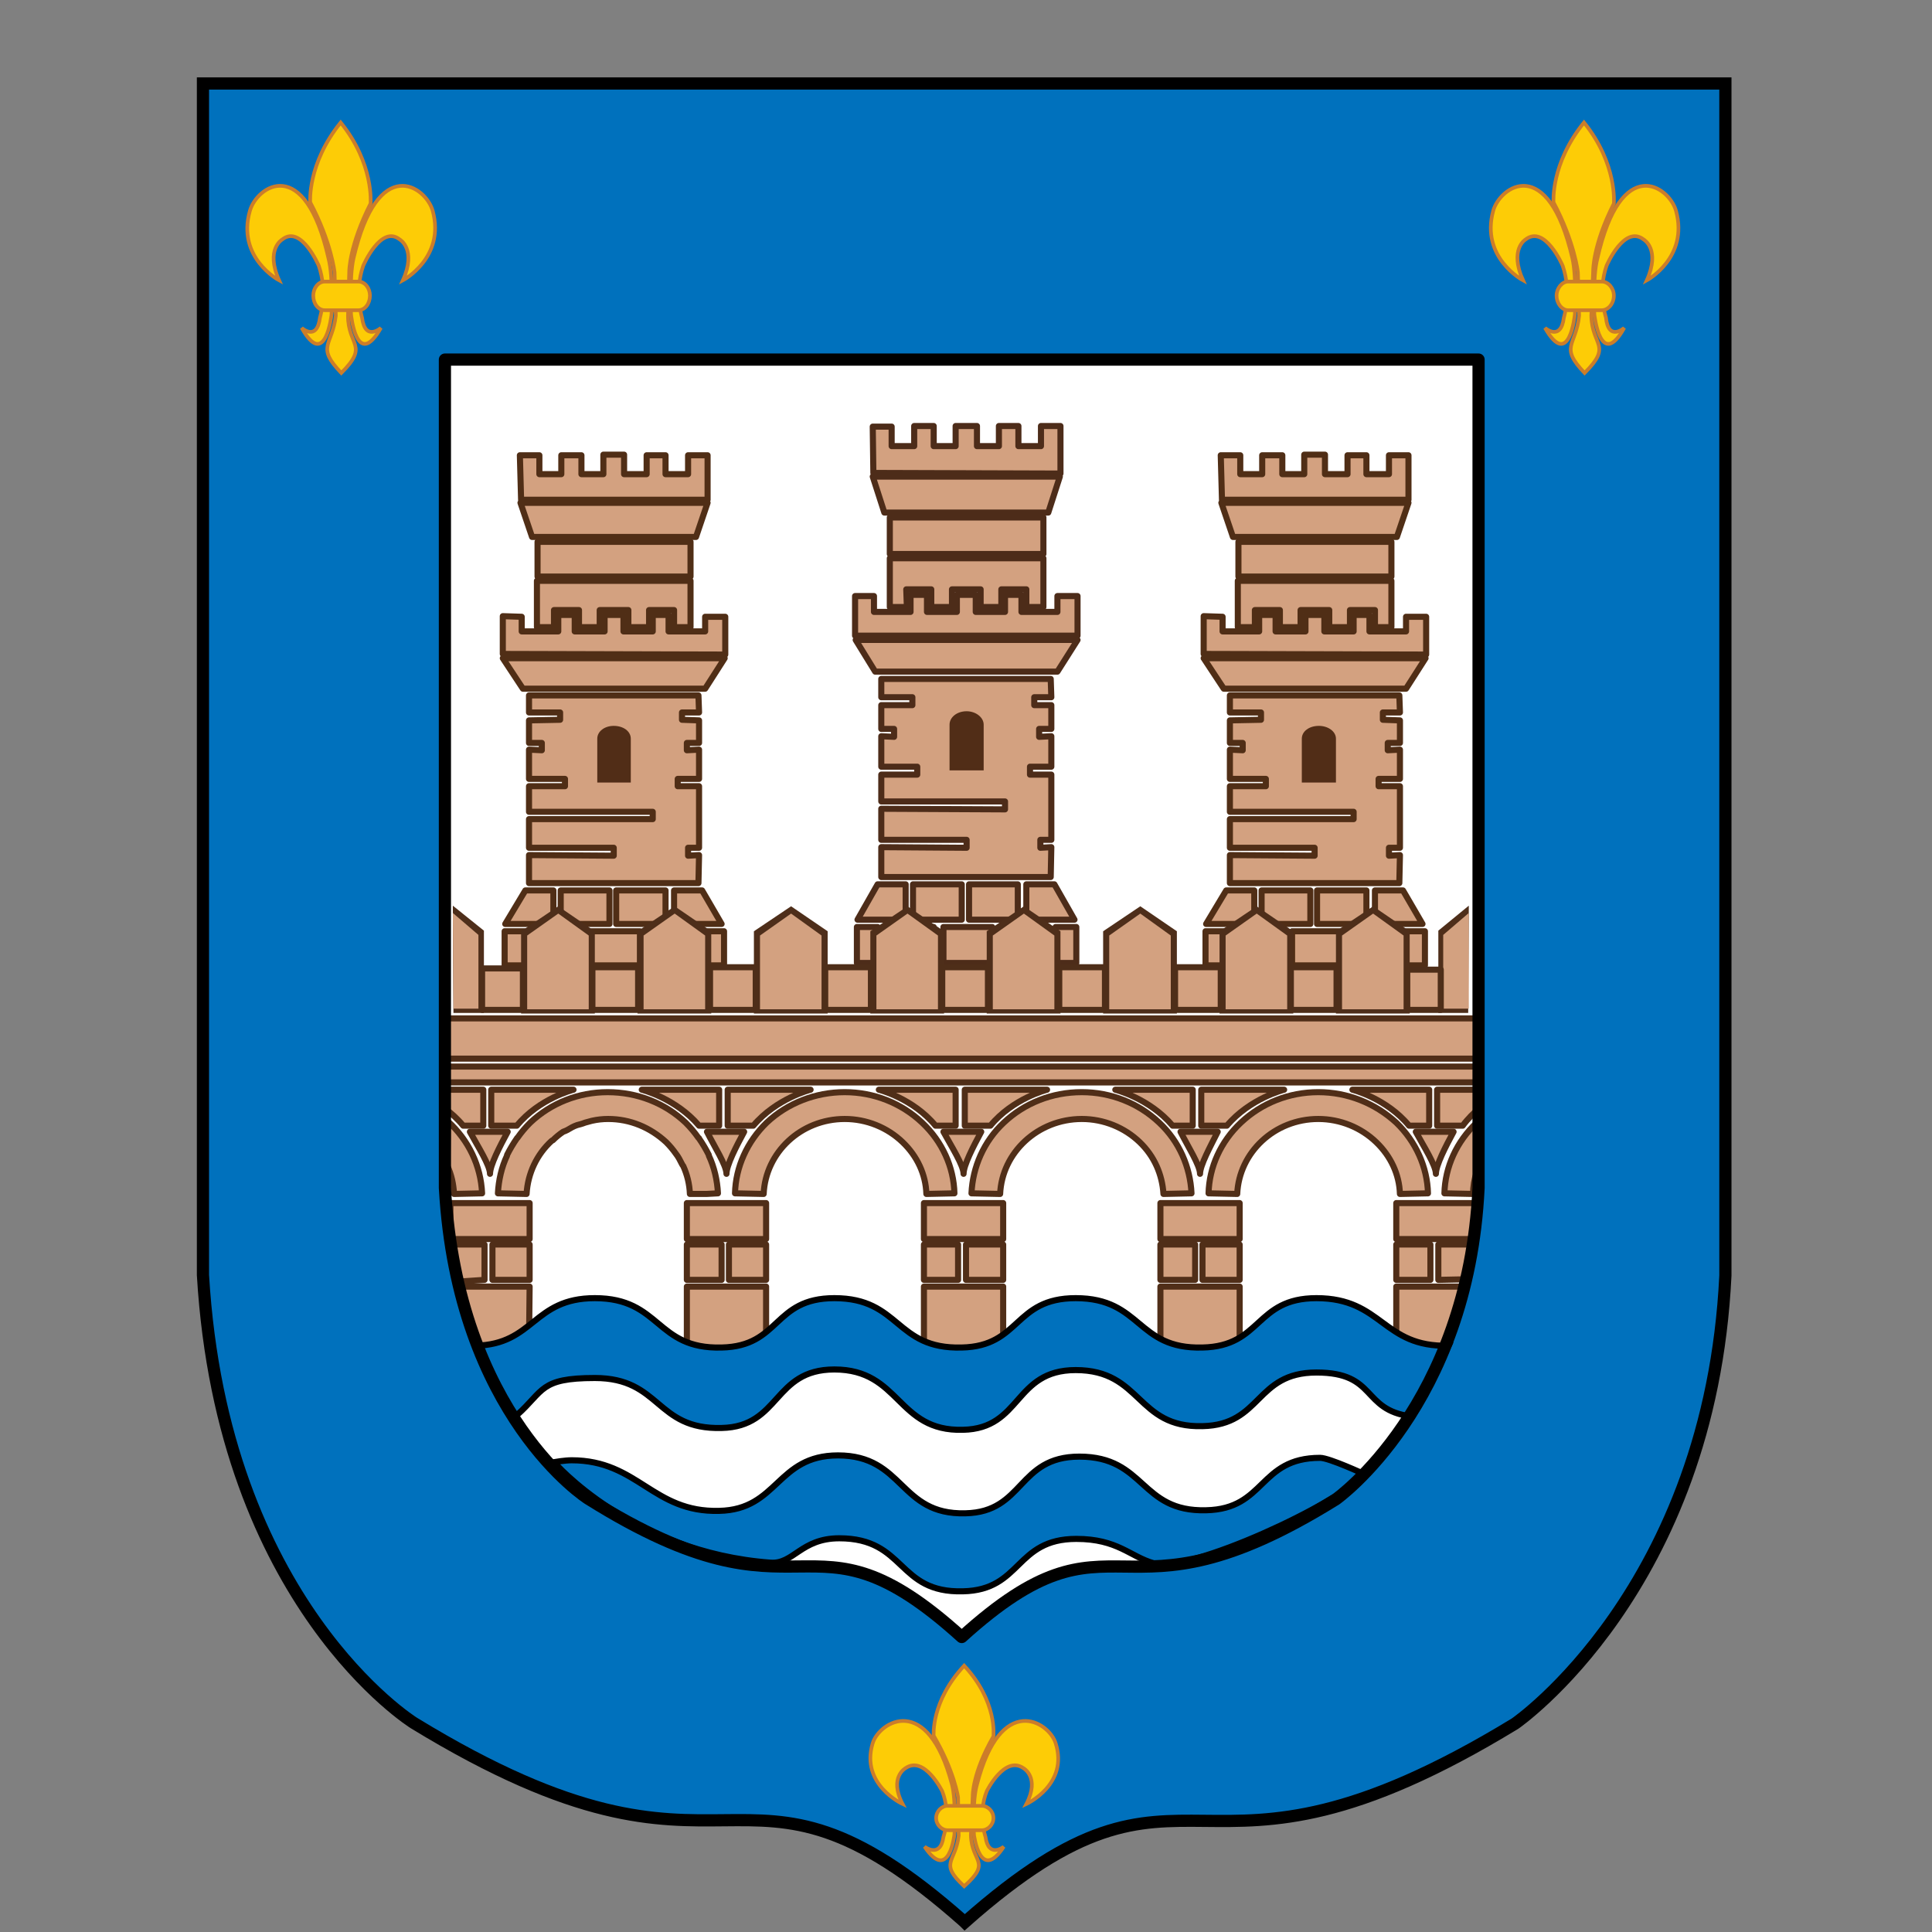 <svg version="1.2" xmlns="http://www.w3.org/2000/svg" viewBox="0 0 317 317" width="317" height="317">
	<rect x="0" y="0" width="317" height="317" fill="#808080" stroke="none"/>
	<title>CoA_of_Logroño</title>
	<style>
		.s0 { fill: #0071bd;stroke: #000000;stroke-width: 2 } 
		.s1 { fill: #ffffff } 
		.s2 { fill: #fdcc06;stroke: #cc7d2a;stroke-width: .6 } 
		.s3 { fill: #d3a180;stroke: #502e18;stroke-linejoin: round } 
		.s4 { fill: #d3a180;stroke: #4d2c19;stroke-linejoin: round } 
		.s5 { fill: #d3a180;stroke: #502e16;stroke-linejoin: round } 
		.s6 { fill: #4e2e1a } 
		.s7 { fill: #d3a180 } 
		.s8 { fill: #d3a180;stroke: #4e2e19;stroke-linejoin: round } 
		.s9 { fill: #0071bd;stroke: #000000;stroke-miterlimit:100 } 
		.s10 { fill: none;stroke: #000000;stroke-linejoin: round;stroke-width: 2 } 
		.s11 { fill: #512d17 } 
	</style>
	<g>
		<path fill-rule="evenodd" class="s0" d="m283.1 209.3c-2.5 51.5-34.5 73.5-34.5 73.5-53.4 32.6-52.5-0.9-90.3 32.6l-0.1-0.1c-37.8-33.5-37 0-90.3-32.6 0 0-31.4-19.5-34.6-73.5v-195.5h249.8z"/>
		<path id="Layer copy" fill-rule="evenodd" class="s1" d="m242.6 194.9c-1.7 35.8-23.4 51.1-23.4 51.1-36.3 22.6-35.7-0.7-61.4 22.6-25.7-23.3-25.1 0-61.3-22.7 0 0-21.4-13.5-23.5-51v-135.9h169.6z"/>
		<g>
			<g>
				<path class="s2" d="m261.1 51.8c0.1 5 3.5 4.8-1.1 9.4-4.2-4.4-1.4-4.4-0.9-9.4l-0.2-7.1c0 0-0.5-4.9-4-11.5 0 0-0.5-6.3 5-13.1 5.5 6.8 4.9 13.3 4.9 13.3-3.5 6.9-3.4 11.1-3.4 11.1z"/>
			</g>
			<path class="s2" d="m261.6 51.6c0 0 1 9.2 4.9 2.2 0 0-2.6 2.3-3-1.7 0 0-1.4-4.2 0.1-8.5 0 0 2.9-6.8 6.1-4.3 0 0 2.8 1.6 0.5 6.7 0 0 6.9-3.7 4.8-11.4-1.1-4-9-9.5-12.9 7.8-0.8 3.1-0.5 9.2-0.5 9.2z"/>
			<path class="s2" d="m258.4 51.6c0 0-0.9 9.2-4.9 2.2 0 0 2.6 2.3 3.1-1.7 0 0 1.3-4.2-0.2-8.5 0 0-2.9-6.8-6.1-4.3 0 0-2.7 1.6-0.4 6.7 0 0-7-3.7-4.9-11.4 1.1-4 9-9.5 13 7.8 0.7 3.1 0.4 9.2 0.4 9.2z"/>
			<g>
				<path class="s2" d="m257.3 46.2c-1 0-1.9 1.1-1.9 2.3 0 1.3 0.9 2.4 1.9 2.4h5.5c1.1 0 2-1.1 2-2.4 0-1.2-0.9-2.3-2-2.3z"/>
			</g>
		</g>
		<g>
			<g>
				<path class="s2" d="m57.1 51.8c0 5 3.5 4.8-1.1 9.4-4.2-4.4-1.5-4.4-0.9-9.4l-0.2-7.1c0 0-0.5-4.9-4-11.5 0 0-0.5-6.3 5-13.1 5.5 6.8 4.9 13.3 4.9 13.3-3.5 6.9-3.5 11.1-3.5 11.1z"/>
			</g>
			<path class="s2" d="m57.6 51.6c0 0 0.9 9.2 4.9 2.2 0 0-2.6 2.3-3.1-1.7 0 0-1.3-4.2 0.2-8.5 0 0 2.9-6.8 6-4.3 0 0 2.8 1.6 0.5 6.7 0 0 7-3.7 4.9-11.4-1.1-4-9-9.5-13 7.8-0.7 3.1-0.4 9.2-0.4 9.2z"/>
			<path class="s2" d="m54.4 51.6c0 0-1 9.2-4.9 2.2 0 0 2.5 2.3 3-1.7 0 0 1.3-4.2-0.2-8.5 0 0-2.9-6.8-6-4.3 0 0-2.8 1.6-0.5 6.7 0 0-7-3.7-4.8-11.4 1.1-4 9-9.5 12.9 7.8 0.8 3.1 0.5 9.2 0.5 9.2z"/>
			<g>
				<path class="s2" d="m53.3 46.2c-1.1 0-1.9 1.1-1.9 2.3 0 1.3 0.8 2.4 1.9 2.4h5.5c1.1 0 1.9-1.1 1.9-2.4 0-1.2-0.8-2.3-1.9-2.3z"/>
			</g>
		</g>
		<g>
			<g>
				<path class="s2" d="m159.3 301.1c0.1 4.5 3.5 4.3-1.1 8.4-4.2-3.9-1.4-3.9-0.9-8.3l-0.1-6.3c0 0-0.6-4.3-4-10.1 0 0-0.5-5.6 5-11.5 5.5 5.9 4.8 11.6 4.8 11.6-3.5 6.1-3.4 9.8-3.4 9.8z"/>
			</g>
			<path class="s2" d="m159.8 301c0 0 1 8 4.9 2 0 0-2.5 2-3-1.6 0 0-1.3-3.7 0.2-7.5 0 0 2.9-5.9 6-3.8 0 0 2.8 1.5 0.5 5.9 0 0 7-3.2 4.8-10-1.1-3.5-9-8.4-12.9 6.8-0.8 2.8-0.5 8.2-0.5 8.2z"/>
			<path class="s2" d="m156.6 301c0 0-0.9 8-4.9 2 0 0 2.6 2 3.1-1.6 0 0 1.3-3.7-0.2-7.5 0 0-2.9-5.9-6-3.8 0 0-2.8 1.5-0.5 5.9 0 0-7-3.2-4.9-10 1.1-3.5 9-8.4 13 6.8 0.7 2.8 0.4 8.2 0.4 8.2z"/>
			<g>
				<path class="s2" d="m155.5 296.3c-1 0-1.9 0.9-1.9 2 0 1.1 0.9 2 1.9 2h5.6c1 0 1.9-0.9 1.9-2 0-1.1-0.9-2-1.9-2z"/>
			</g>
		</g>
		<g>
			<path fill-rule="evenodd" class="s3" d="m73.2 175h169.6v2.6h-169.6v-2.6z"/>
			<path fill-rule="evenodd" class="s3" d="m73.2 167.1h169.7v6.6h-169.7v-6.6z"/>
			<path fill-rule="evenodd" class="s3" d="m151.6 211.1h13v10.3h-13v-10.3z"/>
			<path fill-rule="evenodd" class="s3" d="m151.6 197.4h13v5.9h-13v-5.9z"/>
			<path fill-rule="evenodd" class="s3" d="m158.5 204.2h6.1v5.8h-6.1v-5.8z"/>
			<path fill-rule="evenodd" class="s3" d="m151.6 204.2h5.6v5.8h-5.6v-5.8z"/>
			<path fill-rule="evenodd" class="s3" d="m158.3 178.8h13.5c0 0-5.6 1.4-9.3 5.9-2.1 0-4.2 0-4.2 0z"/>
			<path fill-rule="evenodd" class="s3" d="m195.7 178.8h-12.7c0 0 5.6 1.4 9.4 5.9 2 0 3.3 0 3.3 0v-5.9z"/>
			<path fill-rule="evenodd" class="s3" d="m158.1 192.6c0-1.4-2-4.5-3.3-6.9h6.2c-1.3 2.4-2.9 5.5-2.9 6.9z"/>
			<path fill-rule="evenodd" class="s3" d="m229.1 211.1h10.9l-3.2 10.4-7.7-1.2v-9.2z"/>
			<path fill-rule="evenodd" class="s3" d="m229.1 197.4h13v5.9h-13v-5.9z"/>
			<path fill-rule="evenodd" class="s3" d="m236 204.2h6.1l-1.3 5.7-4.8 0.1v-5.8z"/>
			<path fill-rule="evenodd" class="s3" d="m229.1 204.2h5.6v5.8h-5.6v-5.8z"/>
			<path fill-rule="evenodd" class="s3" d="m235.6 192.6c0-1.4-2-4.5-3.3-6.9h6.2c-1.3 2.4-2.9 5.5-2.9 6.9z"/>
			<path fill-rule="evenodd" class="s3" d="m242.3 184.2v8.1q-0.6 1.8-0.6 3.6l-4.7-0.1c0.1-4.3 2-8.5 5.3-11.6z"/>
			<path fill-rule="evenodd" class="s3" d="m242.9 181.7c-1 0.8-2.1 1.9-2.9 3-2.1 0-4.2 0-4.2 0v-5.9h7.1z"/>
			<path fill-rule="evenodd" class="s3" d="m190.4 211.1h13v10.3h-13v-10.3z"/>
			<path fill-rule="evenodd" class="s3" d="m190.4 197.4h13v5.9h-13v-5.9z"/>
			<path fill-rule="evenodd" class="s3" d="m197.3 204.2h6.1v5.8h-6.1v-5.8z"/>
			<path fill-rule="evenodd" class="s3" d="m190.4 204.2h5.7v5.8h-5.7v-5.8z"/>
			<path fill-rule="evenodd" class="s3" d="m197.1 178.8h13.6c0 0-5.6 1.4-9.4 5.9-2 0-4.2 0-4.2 0z"/>
			<path fill-rule="evenodd" class="s3" d="m234.5 178.8h-12.6c0 0 5.6 1.4 9.3 5.9 2.1 0 3.3 0 3.3 0v-5.9z"/>
			<path fill-rule="evenodd" class="s3" d="m196.9 192.6c0-1.4-2-4.5-3.2-6.9h6.1c-1.2 2.4-2.9 5.5-2.9 6.9z"/>
			<path fill-rule="evenodd" class="s3" d="m112.7 211.1h13v10.3h-13v-10.3z"/>
			<path fill-rule="evenodd" class="s3" d="m112.7 197.4h13v5.9h-13v-5.9z"/>
			<path fill-rule="evenodd" class="s3" d="m119.6 204.2h6.1v5.8h-6.1v-5.8z"/>
			<path fill-rule="evenodd" class="s3" d="m112.7 204.2h5.7v5.8h-5.7v-5.8z"/>
			<path fill-rule="evenodd" class="s3" d="m119.4 178.8h13.6c0 0-5.6 1.4-9.4 5.9-2 0-4.2 0-4.2 0v-5.9z"/>
			<path fill-rule="evenodd" class="s3" d="m156.8 178.8h-12.6c0 0 5.6 1.4 9.3 5.9 2 0 3.3 0 3.3 0z"/>
			<path fill-rule="evenodd" class="s3" d="m119.2 192.6c0-1.4-2-4.5-3.2-6.9h6.1c-1.3 2.4-2.9 5.5-2.9 6.9z"/>
			<path fill-rule="evenodd" class="s3" d="m86.9 211.1l-0.1 9.4-8.2 0.8-3.2-10.2z"/>
			<path fill-rule="evenodd" class="s3" d="m73.9 197.4h13v5.9h-13v-5.9z"/>
			<path fill-rule="evenodd" class="s3" d="m80.8 204.2h6.1v5.8h-6.1v-5.8z"/>
			<path fill-rule="evenodd" class="s3" d="m73.9 204.2h5.6v5.8l-4.6 0.3-1-6.1z"/>
			<path fill-rule="evenodd" class="s3" d="m80.6 178.8h13.5c0 0-5.6 1.4-9.3 5.9-2.1 0-4.2 0-4.2 0v-5.9z"/>
			<path fill-rule="evenodd" class="s3" d="m118 178.8h-12.7c0 0 5.6 1.4 9.4 5.9 2 0 3.3 0 3.3 0z"/>
			<path fill-rule="evenodd" class="s3" d="m80.4 192.6c0-1.4-2-4.5-3.3-6.9h6.2c-1.3 2.4-2.9 5.5-2.9 6.9z"/>
			<path fill-rule="evenodd" class="s3" d="m187 187.4c-2.5-2.4-5.9-3.8-9.5-3.8-7.2 0-13.1 5.5-13.4 12.3l-4.7-0.1c0.2-4.3 2-8.5 5.3-11.6 3.4-3.2 7.9-5 12.8-5 4.8 0 9.3 1.8 12.7 5 3.3 3.1 5.1 7.3 5.3 11.6l-4.6 0.1c-0.2-3.2-1.5-6.2-3.9-8.5z"/>
			<path fill-rule="evenodd" class="s3" d="m225.8 187.4c-2.5-2.4-5.9-3.8-9.5-3.8-7.2 0-13 5.5-13.3 12.3l-4.7-0.1c0.1-4.3 2-8.5 5.3-11.6 3.4-3.2 7.9-5 12.7-5 4.8 0 9.3 1.8 12.8 5 3.2 3.1 5.1 7.3 5.2 11.6l-4.6 0.1c-0.1-3.2-1.5-6.2-3.9-8.5z"/>
			<path fill-rule="evenodd" class="s3" d="m152 195.9c-0.1-3.2-1.5-6.2-3.9-8.5-2.5-2.4-5.9-3.8-9.5-3.8-7.2 0-13 5.5-13.3 12.3l-4.7-0.1c0.1-4.3 2-8.5 5.2-11.6 3.4-3.2 8-5 12.8-5 4.8 0 9.3 1.8 12.7 5 3.3 3.1 5.2 7.3 5.3 11.6z"/>
			<path fill-rule="evenodd" class="s3" d="m99.8 183.6q-1.4 0-2.7 0.3c-0.4 0.1-0.7 0.2-1.1 0.3-0.5 0.2-0.9 0.3-1.3 0.4-0.6 0.2-1.1 0.5-1.6 0.8-0.2 0.1-0.4 0.2-0.7 0.3q-0.9 0.6-1.7 1.4-0.1 0-0.2 0.1c-2.4 2.2-3.9 5.3-4.1 8.7l-4.7-0.1c0.1-2.1 0.6-4.3 1.5-6.2q0 0 0-0.1 0.7-1.4 1.6-2.7 0-0.1 0.1-0.1 0.9-1.3 2.1-2.5c3.4-3.2 7.9-5 12.7-5 4.9 0 9.4 1.8 12.8 5q1.2 1.2 2.1 2.5 0.1 0 0.1 0.1 0.9 1.3 1.6 2.7 0 0 0 0.1c0.9 1.9 1.4 4.1 1.5 6.2l-1.9 0.1h-2.7q-0.1-2.4-1.1-4.6-0.1-0.1-0.2-0.3c-0.3-0.6-0.6-1.2-1-1.7q-0.7-1-1.6-1.9c-2.6-2.4-5.9-3.8-9.5-3.8z"/>
			<path fill-rule="evenodd" class="s3" d="m79.1 195.8l-4.6 0.1c-0.1-1.6-0.4-3.1-1.1-4.6l0.1-7.3c3.4 3.1 5.4 7.3 5.6 11.8z"/>
			<path fill-rule="evenodd" class="s3" d="m73 181.9c1 0.7 2.1 1.7 3 2.8 2 0 3.3 0 3.3 0v-5.9h-6.5z"/>
		</g>
		<g>
			<path fill-rule="evenodd" class="s4" d="m157 100.4h-4.9v-2.8h-2.7v2.8h-6v-2.6h-3.1v6.5h36.5v-6.5h-3.3v2.6h-5.9v-2.8h-2.7v2.8h-4.8v-2.8h-3.1z"/>
			<path fill-rule="evenodd" class="s4" d="m156.2 96.7v2.9h-3.4v-2.9h-4.1l0.1 2.9h-2.8v-8h25.2v8h-2.8v-2.9h-4.1v2.9h-3.4v-2.9h-4.7z"/>
			<path fill-rule="evenodd" class="s4" d="m146 90.9v-6h25.2v6h-25.2z"/>
			<path fill-rule="evenodd" class="s4" d="m145.1 84.1l-1.9-5.9h30.7l-1.9 5.9h-26.9z"/>
			<g>
				<path fill-rule="evenodd" class="s4" d="m172.4 143.9h-27.8v-4.9l14 0.1v-1.3h-14v-5.1l20.3 0.1v-1.3h-20.3v-4.4h5.9v-1.3h-5.9v-5l2.1 0.1v-1.3h-2.1v-3.9h5.1v-1.3h-5.1v-3h27.8l0.1 3h-2.8v1.3h2.8v3.9h-2v1.3l2-0.1v5h-3.5v1.3h3.5v10.7h-1.8v1.3l1.8-0.1z"/>
				<path fill-rule="evenodd" class="s4" d="m143.6 110.2l-3.2-5.2h36.4l-3.3 5.2h-29.9z"/>
				<path fill-rule="evenodd" class="s4" d="m144 145.1h4.6v5.8h-7.9l3.3-5.8z"/>
				<path fill-rule="evenodd" class="s4" d="m173 145.1h-4.6v5.8h7.9l-3.3-5.8z"/>
				<path fill-rule="evenodd" class="s4" d="m149.8 145.1h8v5.8h-8v-5.8z"/>
				<path fill-rule="evenodd" class="s4" d="m159 145.1h8v5.8h-8v-5.8z"/>
			</g>
			<path fill-rule="evenodd" class="s4" d="m156.8 73.2h-3.6v-3.3h-3.2v3.3h-3.7v-3.2h-3.1l0.1 7.6 30.7 0.1v-7.8h-3.2v3.3h-3.7v-3.3h-3.2v3.3h-3.6v-3.3h-3.5z"/>
			<g>
				<path fill-rule="evenodd" class="s4" d="m154.8 152.1h8v5.9h-8v-5.9z"/>
				<path fill-rule="evenodd" class="s4" d="m164 152.1h8v5.9h-8v-5.9z"/>
				<path fill-rule="evenodd" class="s4" d="m140.6 152.1h3.4v5.9h-3.4z"/>
				<path fill-rule="evenodd" class="s4" d="m145.2 152.1h8v5.9h-8v-5.9z"/>
				<path fill-rule="evenodd" class="s4" d="m150.2 159.3h8v5.9h-8v-5.9z"/>
				<path fill-rule="evenodd" class="s4" d="m159.4 159.3h8v5.9h-8v-5.9z"/>
				<path fill-rule="evenodd" class="s4" d="m140.5 159.3h8v5.9h-8v-5.9z"/>
				<path fill-rule="evenodd" class="s4" d="m168.6 159.2h8v5.8h-8v-5.8z"/>
				<path fill-rule="evenodd" class="s4" d="m173.2 152.1h3.4v5.9h-3.4z"/>
			</g>
		</g>
		<g>
			<path fill-rule="evenodd" class="s5" d="m99.2 103.6h-4.9v-2.7h-2.7v2.7h-6v-2.4l-3.1-0.1v6.2l36.5 0.1v-6.2h-3.3v2.4h-6v-2.7h-2.6v2.7h-4.8v-2.7h-3.1z"/>
			<path fill-rule="evenodd" class="s5" d="m98.4 100.1v2.8h-3.4v-2.8h-4.1v2.8h-2.8v-7.6h25.2v7.6h-2.7v-2.8h-4.1v2.8h-3.4v-2.8h-4.7z"/>
			<path fill-rule="evenodd" class="s5" d="m88.2 94.6v-5.7h25.1v5.7h-25.1z"/>
			<path fill-rule="evenodd" class="s5" d="m87.3 88.1l-1.9-5.6h30.7l-1.9 5.6h-26.9z"/>
			<g>
				<path fill-rule="evenodd" class="s5" d="m114.6 144.9h-27.8v-4.6l13.9 0.1v-1.3h-13.9v-4.7h20.3v-1.2h-20.3v-4.2h5.9v-1.2h-5.9v-4.8l2.1 0.1v-1.2h-2.1v-3.7l5.1-0.1v-1.2h-5.1v-2.8h27.8l0.1 2.8h-2.8v1.2l2.8 0.1v3.7h-2v1.2l2-0.1v4.8h-3.5v1.2h3.5v10.1h-1.8v1.3l1.8-0.1z"/>
				<path fill-rule="evenodd" class="s5" d="m85.8 113l-3.3-5h36.4l-3.2 5h-29.9z"/>
				<path fill-rule="evenodd" class="s5" d="m86.2 146.1h4.6v5.5h-7.9l3.3-5.5z"/>
				<path fill-rule="evenodd" class="s5" d="m115.2 146.1h-4.6v5.5h7.8l-3.2-5.5z"/>
				<path fill-rule="evenodd" class="s5" d="m92 146.1h8v5.5h-8v-5.5z"/>
				<path fill-rule="evenodd" class="s5" d="m101.1 146.1h8.1v5.5h-8.1v-5.5z"/>
			</g>
			<path fill-rule="evenodd" class="s5" d="m99 77.8h-3.6v-3.1h-3.3v3.1h-3.6v-3.1h-3.2l0.2 7.3h30.6v-7.3h-3.2v3.1h-3.7v-3.1h-3.1v3.1h-3.7v-3.2h-3.4z"/>
			<g>
				<path fill-rule="evenodd" class="s5" d="m97 152.8h8v5.6h-8v-5.6z"/>
				<path fill-rule="evenodd" class="s5" d="m106.2 152.8h8v5.6h-8v-5.6z"/>
				<path fill-rule="evenodd" class="s5" d="m82.8 152.8h3.4v5.6h-3.4z"/>
				<path fill-rule="evenodd" class="s5" d="m87.3 152.8h8.1v5.6h-8.1v-5.6z"/>
				<path fill-rule="evenodd" class="s5" d="m92.4 159.6h8v5.6h-8v-5.6z"/>
				<path fill-rule="evenodd" class="s5" d="m101.6 159.6h8v5.6h-8v-5.6z"/>
				<path fill-rule="evenodd" class="s5" d="m82.7 159.6h8v5.6h-8v-5.6z"/>
				<path fill-rule="evenodd" class="s5" d="m110.8 159.5h8v5.6h-8v-5.6z"/>
				<path fill-rule="evenodd" class="s5" d="m115.4 152.8h3.4v5.6h-3.4z"/>
			</g>
		</g>
		<g id="Layer copy 24">
			<path fill-rule="evenodd" class="s5" d="m214.2 103.6h-4.9v-2.7h-2.7v2.7h-6v-2.4l-3.1-0.1v6.2l36.5 0.1v-6.2h-3.3v2.4h-6v-2.7h-2.6v2.7h-4.8v-2.7h-3.1z"/>
			<path fill-rule="evenodd" class="s5" d="m213.4 100.1v2.8h-3.4v-2.8h-4.1v2.8h-2.8v-7.6h25.2v7.6h-2.7v-2.8h-4.1v2.8h-3.4v-2.8h-4.7z"/>
			<path fill-rule="evenodd" class="s5" d="m203.2 94.6v-5.7h25.1v5.7h-25.1z"/>
			<path fill-rule="evenodd" class="s5" d="m202.3 88.1l-1.9-5.6h30.7l-1.9 5.6h-26.9z"/>
			<g>
				<path fill-rule="evenodd" class="s5" d="m229.6 144.9h-27.8v-4.6l13.9 0.1v-1.3h-13.9v-4.7h20.3v-1.2h-20.3v-4.2h5.9v-1.2h-5.9v-4.8l2.1 0.1v-1.2h-2.1v-3.7l5.1-0.1v-1.2h-5.1v-2.8h27.8l0.1 2.8h-2.8v1.2l2.8 0.1v3.7h-2v1.2l2-0.1v4.8h-3.5v1.2h3.5v10.1h-1.8v1.3l1.8-0.1z"/>
				<path fill-rule="evenodd" class="s5" d="m200.8 113l-3.3-5h36.4l-3.2 5h-29.9z"/>
				<path fill-rule="evenodd" class="s5" d="m201.2 146.1h4.6v5.5h-7.9l3.3-5.5z"/>
				<path fill-rule="evenodd" class="s5" d="m230.2 146.1h-4.6v5.5h7.8l-3.2-5.5z"/>
				<path fill-rule="evenodd" class="s5" d="m207 146.1h8v5.5h-8v-5.5z"/>
				<path fill-rule="evenodd" class="s5" d="m216.1 146.1h8.1v5.5h-8.1v-5.5z"/>
			</g>
			<path fill-rule="evenodd" class="s5" d="m214 77.8h-3.6v-3.1h-3.3v3.1h-3.6v-3.1h-3.2l0.2 7.3h30.6v-7.3h-3.2v3.1h-3.7v-3.1h-3.1v3.1h-3.7v-3.2h-3.4z"/>
			<g>
				<path fill-rule="evenodd" class="s5" d="m212 152.8h8v5.6h-8v-5.6z"/>
				<path fill-rule="evenodd" class="s5" d="m221.2 152.8h8v5.6h-8v-5.6z"/>
				<path fill-rule="evenodd" class="s5" d="m197.8 152.8h3.4v5.6h-3.4z"/>
				<path fill-rule="evenodd" class="s5" d="m202.3 152.8h8.1v5.6h-8.1v-5.6z"/>
				<path fill-rule="evenodd" class="s5" d="m207.4 159.6h8v5.6h-8v-5.6z"/>
				<path fill-rule="evenodd" class="s5" d="m216.6 159.6h8v5.6h-8v-5.6z"/>
				<path fill-rule="evenodd" class="s5" d="m197.7 159.6h8v5.6h-8v-5.6z"/>
				<path fill-rule="evenodd" class="s5" d="m225.8 159.5h8v5.6h-8v-5.6z"/>
				<path fill-rule="evenodd" class="s5" d="m230.4 152.8h3.4v5.6h-3.4z"/>
			</g>
		</g>
		<g id="Carpeta 1">
			<g>
			</g>
			<g>
			</g>
			<g>
			</g>
			<g>
			</g>
			<g>
			</g>
			<g>
			</g>
			<g>
			</g>
			<g>
			</g>
			<g>
			</g>
			<g>
				<g id="Carpeta 3">
					<path fill-rule="evenodd" class="s6" d="m193.1 152.8l-6-4.1-6.1 4.1v13.5h12.1z"/>
					<path fill-rule="evenodd" class="s6" d="m174 152.8l-6-4.1-6.1 4.1v13.5h12.1z"/>
					<path fill-rule="evenodd" class="s6" d="m154.9 152.8l-6-4.1-6.1 4.1v13.5h12.1z"/>
					<path fill-rule="evenodd" class="s6" d="m135.8 152.8l-6-4.1-6.1 4.1v13.5h12.1z"/>
					<path fill-rule="evenodd" class="s6" d="m116.7 152.8l-6-4.1-6.1 4.1v13.5h12.1z"/>
					<path fill-rule="evenodd" class="s6" d="m97.6 152.8l-6-4.1-6.1 4.1v13.5h12.1z"/>
					<path fill-rule="evenodd" class="s6" d="m212.2 152.8l-6-4.1-6.1 4.1v13.5h12.1z"/>
					<path fill-rule="evenodd" class="s6" d="m231.3 152.8l-6-4.1-6.1 4.1v13.5h12.1z"/>
					<path fill-rule="evenodd" class="s6" d="m79.4 152.7l-5.1-4.1 0.1 17.6h5z"/>
					<path fill-rule="evenodd" class="s6" d="m236 152.7l5-4.1-0.1 17.6h-4.9z"/>
				</g>
				<g id="Carpeta 2">
					<path fill-rule="evenodd" class="s7" d="m192.1 153.5l-5-3.6-5.1 3.6v12.1h10.1z"/>
					<path fill-rule="evenodd" class="s7" d="m173 153.5l-5-3.6-5.1 3.6v12.1h10.1z"/>
					<path fill-rule="evenodd" class="s7" d="m153.9 153.5l-5-3.6-5.1 3.6v12.1h10.1z"/>
					<path fill-rule="evenodd" class="s7" d="m134.8 153.5l-5-3.6-5.1 3.6v12.1h10.1z"/>
					<path fill-rule="evenodd" class="s7" d="m115.7 153.5l-5-3.6-5.1 3.6v12.1h10.1z"/>
					<path fill-rule="evenodd" class="s7" d="m96.6 153.5l-5-3.6-5.1 3.6v12.1h10.1z"/>
					<path fill-rule="evenodd" class="s7" d="m211.2 153.5l-5-3.6-5.1 3.6v12.1h10.1z"/>
					<path fill-rule="evenodd" class="s7" d="m230.3 153.5l-5-3.6-5.1 3.6v12.1h10.1z"/>
					<path fill-rule="evenodd" class="s7" d="m78.5 153.4l-4.2-3.6 0.1 15.7h4.1z"/>
					<path fill-rule="evenodd" class="s7" d="m236.8 153.4l4.2-3.6v15.7h-4.2z"/>
				</g>
			</g>
		</g>
		<path fill-rule="evenodd" class="s8" d="m116.5 158.7h7.5v7h-7.5z"/>
		<path fill-rule="evenodd" class="s8" d="m135.4 158.7h7.5v7h-7.5z"/>
		<path fill-rule="evenodd" class="s8" d="m154.6 158.7h7.5v7h-7.5z"/>
		<path fill-rule="evenodd" class="s8" d="m173.8 158.7h7.5v7h-7.5z"/>
		<path fill-rule="evenodd" class="s8" d="m192.8 158.7h7.5v7h-7.5z"/>
		<path fill-rule="evenodd" class="s8" d="m211.8 158.7h7.5v7h-7.5z"/>
		<path fill-rule="evenodd" class="s8" d="m97.2 158.7h7.5v7h-7.5z"/>
		<path fill-rule="evenodd" class="s8" d="m79.1 158.9h6.7v6.8h-6.7z"/>
		<path fill-rule="evenodd" class="s8" d="m230.9 159.1h5.5v6.6h-5.5z"/>
		<path fill-rule="evenodd" class="s9" d="m126.4 256.4c3.8 0.3 5-4 11.3-4 11 0 9.4 9 20.3 8.7 9.7-0.2 8.5-8.6 18.6-8.6 6.8 0 8.8 2.9 12.7 4 5.8 1.7 30.4-9.8 34.6-14.6 0 0-5.8-2.7-7.3-2.7-10.1 0-8.9 8.4-18.7 8.6-10.9 0.3-9.9-8.8-20.8-8.8-10.2 0-9 9.1-18.7 9.3-10.9 0.3-10-9.5-20.9-9.5-10.1 0-9.8 8.9-19.5 9.1-10.9 0.3-13.3-8.3-24.2-8.3-1.1 0-2.9 0.3-2.9 0.3 0 0 12.7 14.8 35.5 16.5z"/>
		<path fill-rule="evenodd" class="s9" d="m84.8 232.2c4.5-4 3.7-6.1 12.8-6.1 10.9 0 9.9 8.5 20.8 8.2 9.7-0.2 8.4-9.6 18.5-9.6 10.9 0 10.2 10.2 21.1 9.9 9.7-0.2 8.3-9.8 18.5-9.8 10.9 0 9.9 9.5 20.8 9.2 9.8-0.2 8.6-8.8 18.7-8.8 10 0 7.3 6.1 15.5 7.2 0.8 0.1 6.2-11.6 6.2-11.6-10.9 0.3-10.8-7.8-21.7-7.8-10.1 0-8.9 7.9-18.7 8.1-10.9 0.3-9.9-8.1-20.8-8.1-10.2 0-9 7.9-18.7 8.1-11 0.3-10-8.1-20.9-8.1-10.1 0-8.8 7.9-18.5 8.1-10.9 0.3-9.9-8.1-20.8-8.1-10.2 0-9.9 7.6-19.6 7.8 0 0 6.1 12 6.7 11.4z"/>
		<path fill-rule="evenodd" class="s10" d="m242.6 194.9c-1.7 35.8-23.4 51.1-23.4 51.1-36.3 22.6-35.7-0.7-61.4 22.6-25.7-23.3-25.1 0-61.3-22.7 0 0-21.4-13.5-23.5-51v-135.9h169.6z"/>
		<g id="Carpeta 1">
			<path fill-rule="evenodd" class="s11" d="m161.4 118.9c0-1.2-1.3-2.2-2.8-2.2-1.6 0-2.8 1-2.8 2.2v7.5h5.6z"/>
			<path fill-rule="evenodd" class="s11" d="m103.5 121.2c0-1.2-1.2-2.1-2.8-2.1-1.5 0-2.7 0.9-2.7 2.1v7.2h5.5z"/>
			<path fill-rule="evenodd" class="s11" d="m219.2 121.2c0-1.2-1.3-2.1-2.8-2.1-1.6 0-2.8 0.9-2.8 2.1v7.2h5.6z"/>
		</g>
	</g>
</svg>